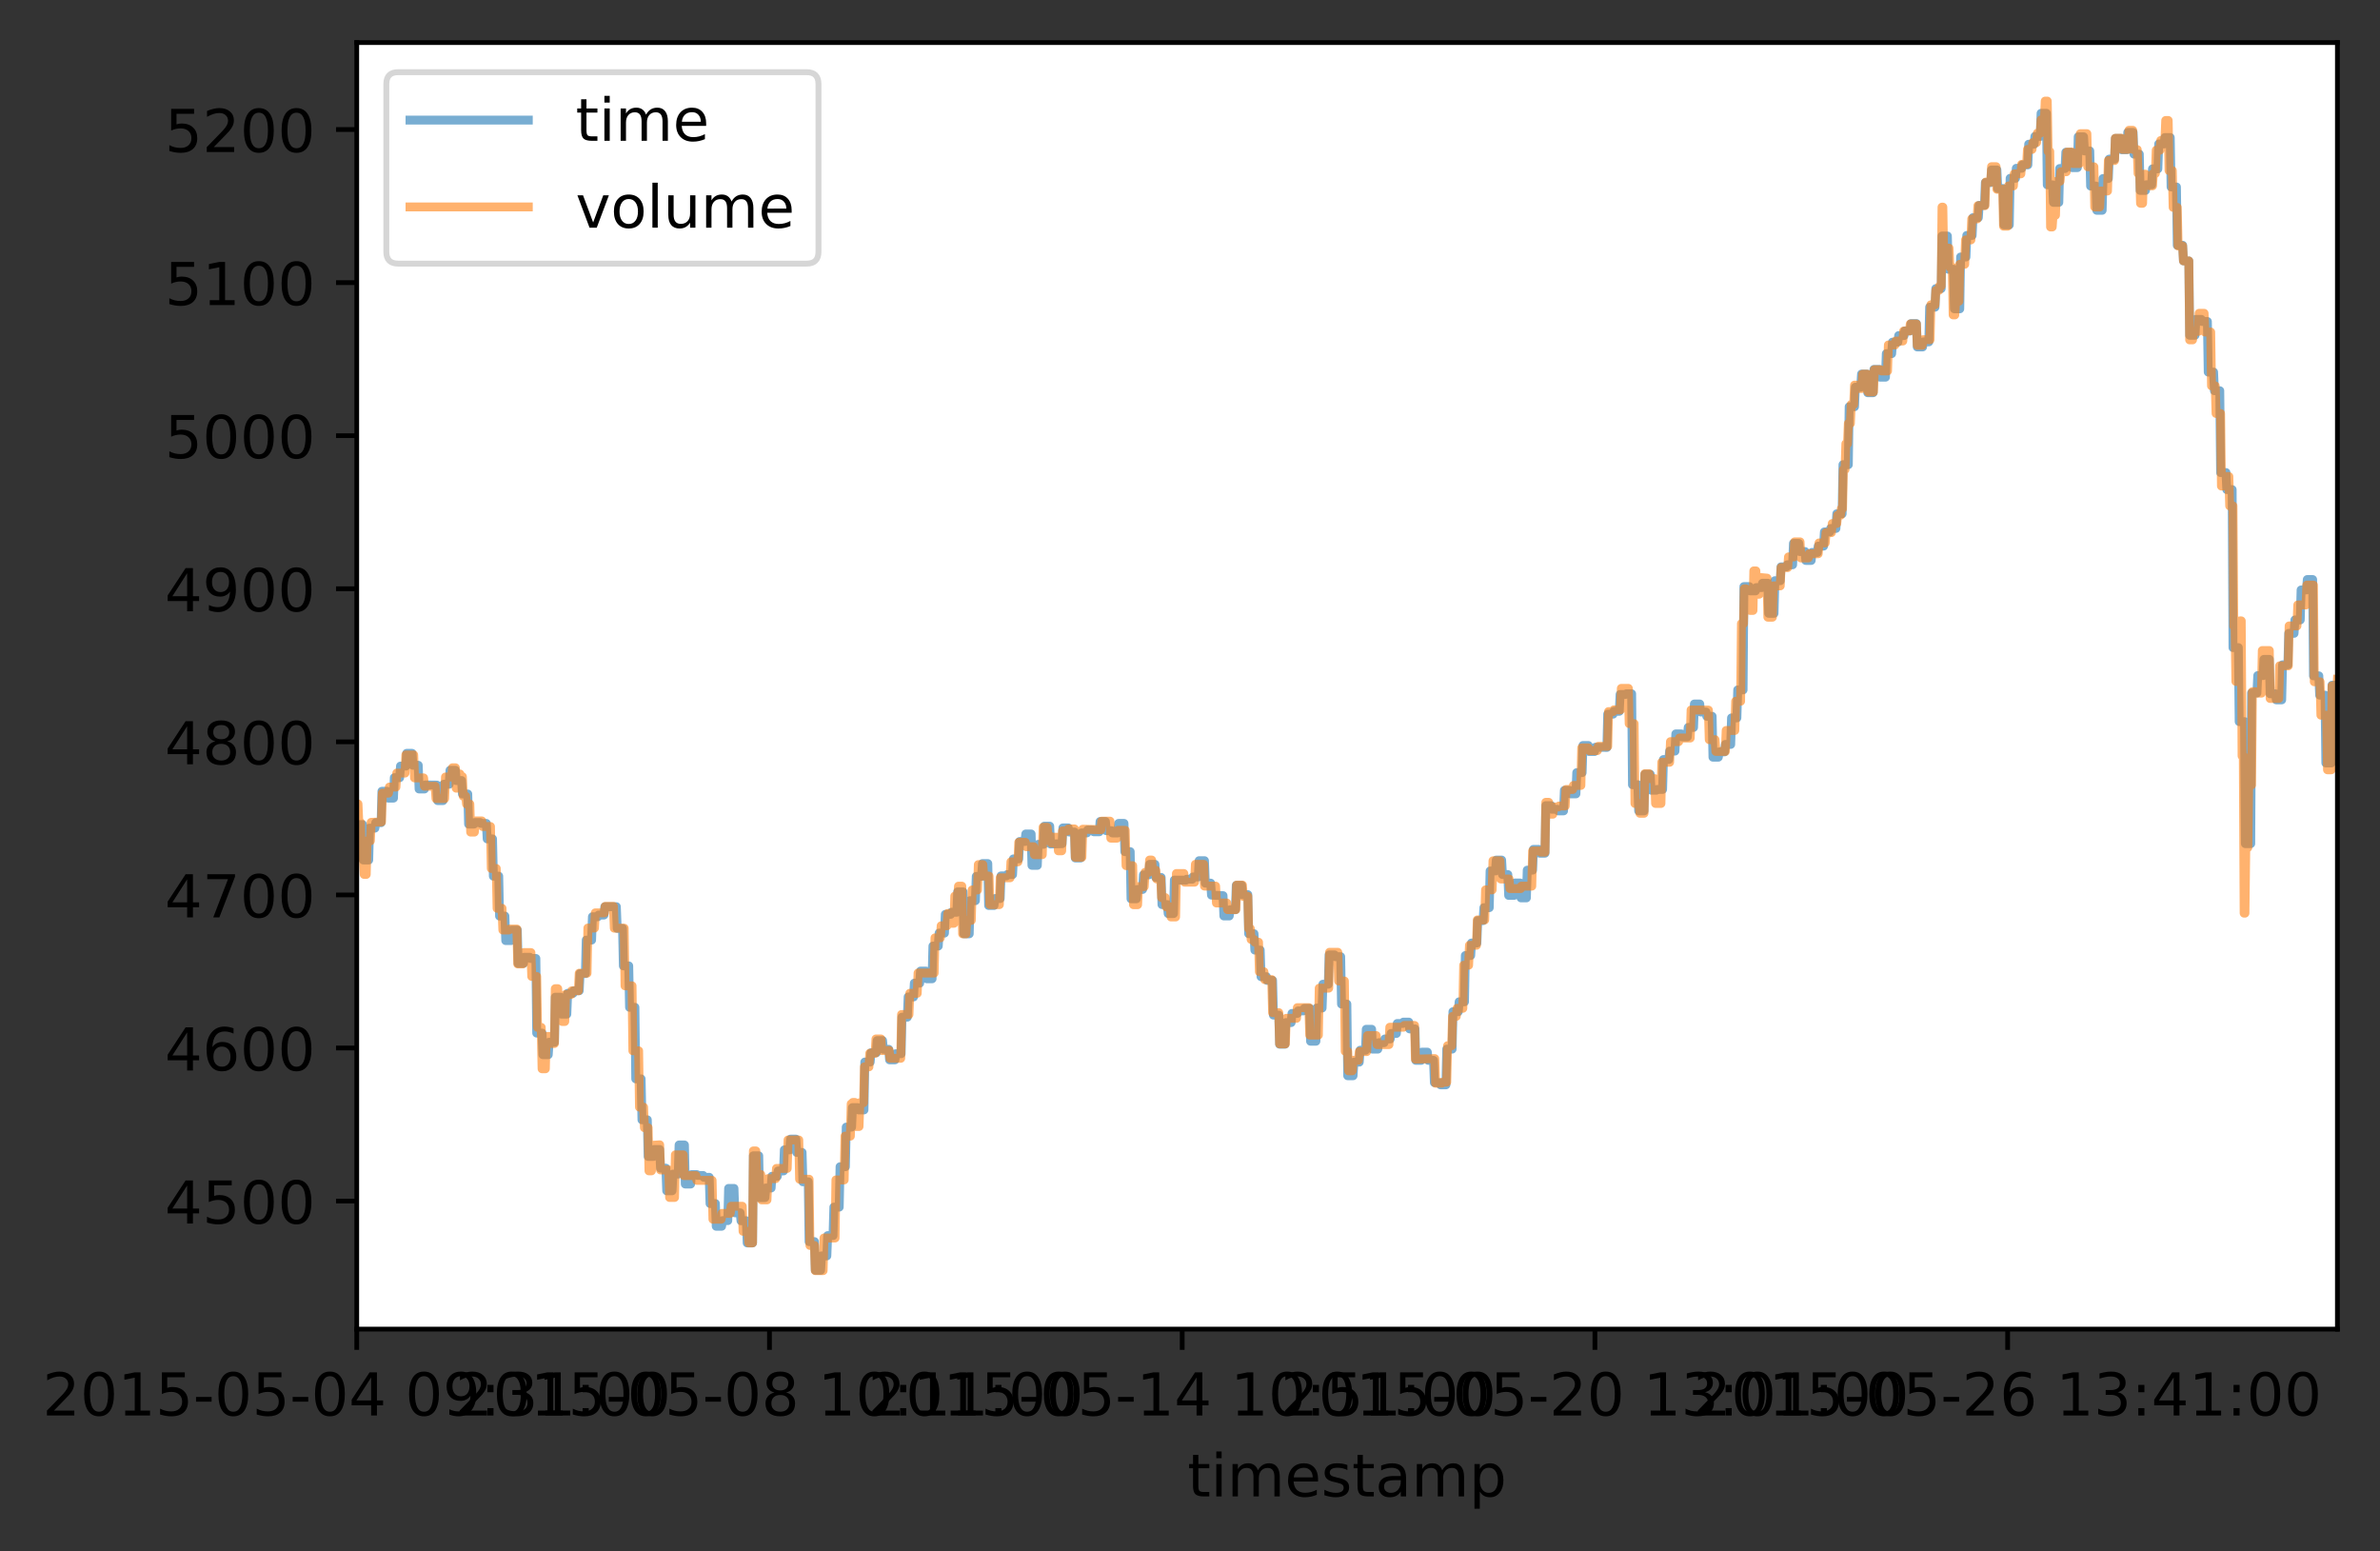 <?xml version="1.0" encoding="utf-8" standalone="no"?>
<!DOCTYPE svg PUBLIC "-//W3C//DTD SVG 1.1//EN"
  "http://www.w3.org/Graphics/SVG/1.1/DTD/svg11.dtd">
<!-- Created with matplotlib (https://matplotlib.org/) -->
<svg height="262.196pt" version="1.1" viewBox="0 0 402.303 262.196" width="402.303pt" xmlns="http://www.w3.org/2000/svg" xmlns:xlink="http://www.w3.org/1999/xlink">
 <rect x="0" y="0" width="402.303" height="262.196" fill="#333333" stroke="none"/>
 <defs>
  <style type="text/css">
*{stroke-linecap:butt;stroke-linejoin:round;}
  </style>
 </defs>
 <g id="figure_1">
  <g id="patch_1">
   <path d="M 0 262.196 
L 402.303 262.196 
L 402.303 0 
L 0 0 
z
" style="fill:none;"/>
  </g>
  <g id="axes_1">
   <g id="patch_2">
    <path d="M 60.303 224.64 
L 395.103 224.64 
L 395.103 7.2 
L 60.303 7.2 
z
" style="fill:#ffffff;"/>
   </g>
   <g id="matplotlib.axis_1">
    <g id="xtick_1">
     <g id="line2d_1">
      <defs>
       <path d="M 0 0 
L 0 3.5 
" id="m24669462ee" style="stroke:#000000;stroke-width:0.8;"/>
      </defs>
      <g>
       <use style="stroke:#000000;stroke-width:0.8;" x="60.303" xlink:href="#m24669462ee" y="224.64"/>
      </g>
     </g>
     <g id="text_1">
      <!-- 2015-05-04 09:31:00 -->
      <defs>
       <path d="M 19.188 8.297 
L 53.609 8.297 
L 53.609 0 
L 7.328 0 
L 7.328 8.297 
Q 12.938 14.109 22.625 23.891 
Q 32.328 33.688 34.812 36.531 
Q 39.547 41.844 41.422 45.531 
Q 43.312 49.219 43.312 52.781 
Q 43.312 58.594 39.234 62.25 
Q 35.156 65.922 28.609 65.922 
Q 23.969 65.922 18.812 64.312 
Q 13.672 62.703 7.812 59.422 
L 7.812 69.391 
Q 13.766 71.781 18.938 73 
Q 24.125 74.219 28.422 74.219 
Q 39.75 74.219 46.484 68.547 
Q 53.219 62.891 53.219 53.422 
Q 53.219 48.922 51.531 44.891 
Q 49.859 40.875 45.406 35.406 
Q 44.188 33.984 37.641 27.219 
Q 31.109 20.453 19.188 8.297 
z
" id="DejaVuSans-50"/>
       <path d="M 31.781 66.406 
Q 24.172 66.406 20.328 58.906 
Q 16.5 51.422 16.5 36.375 
Q 16.5 21.391 20.328 13.891 
Q 24.172 6.391 31.781 6.391 
Q 39.453 6.391 43.281 13.891 
Q 47.125 21.391 47.125 36.375 
Q 47.125 51.422 43.281 58.906 
Q 39.453 66.406 31.781 66.406 
z
M 31.781 74.219 
Q 44.047 74.219 50.516 64.516 
Q 56.984 54.828 56.984 36.375 
Q 56.984 17.969 50.516 8.266 
Q 44.047 -1.422 31.781 -1.422 
Q 19.531 -1.422 13.062 8.266 
Q 6.594 17.969 6.594 36.375 
Q 6.594 54.828 13.062 64.516 
Q 19.531 74.219 31.781 74.219 
z
" id="DejaVuSans-48"/>
       <path d="M 12.406 8.297 
L 28.516 8.297 
L 28.516 63.922 
L 10.984 60.406 
L 10.984 69.391 
L 28.422 72.906 
L 38.281 72.906 
L 38.281 8.297 
L 54.391 8.297 
L 54.391 0 
L 12.406 0 
z
" id="DejaVuSans-49"/>
       <path d="M 10.797 72.906 
L 49.516 72.906 
L 49.516 64.594 
L 19.828 64.594 
L 19.828 46.734 
Q 21.969 47.469 24.109 47.828 
Q 26.266 48.188 28.422 48.188 
Q 40.625 48.188 47.75 41.5 
Q 54.891 34.812 54.891 23.391 
Q 54.891 11.625 47.562 5.094 
Q 40.234 -1.422 26.906 -1.422 
Q 22.312 -1.422 17.547 -0.641 
Q 12.797 0.141 7.719 1.703 
L 7.719 11.625 
Q 12.109 9.234 16.797 8.062 
Q 21.484 6.891 26.703 6.891 
Q 35.156 6.891 40.078 11.328 
Q 45.016 15.766 45.016 23.391 
Q 45.016 31 40.078 35.438 
Q 35.156 39.891 26.703 39.891 
Q 22.75 39.891 18.812 39.016 
Q 14.891 38.141 10.797 36.281 
z
" id="DejaVuSans-53"/>
       <path d="M 4.891 31.391 
L 31.203 31.391 
L 31.203 23.391 
L 4.891 23.391 
z
" id="DejaVuSans-45"/>
       <path d="M 37.797 64.312 
L 12.891 25.391 
L 37.797 25.391 
z
M 35.203 72.906 
L 47.609 72.906 
L 47.609 25.391 
L 58.016 25.391 
L 58.016 17.188 
L 47.609 17.188 
L 47.609 0 
L 37.797 0 
L 37.797 17.188 
L 4.891 17.188 
L 4.891 26.703 
z
" id="DejaVuSans-52"/>
       <path id="DejaVuSans-32"/>
       <path d="M 10.984 1.516 
L 10.984 10.5 
Q 14.703 8.734 18.5 7.812 
Q 22.312 6.891 25.984 6.891 
Q 35.75 6.891 40.891 13.453 
Q 46.047 20.016 46.781 33.406 
Q 43.953 29.203 39.594 26.953 
Q 35.25 24.703 29.984 24.703 
Q 19.047 24.703 12.672 31.312 
Q 6.297 37.938 6.297 49.422 
Q 6.297 60.641 12.938 67.422 
Q 19.578 74.219 30.609 74.219 
Q 43.266 74.219 49.922 64.516 
Q 56.594 54.828 56.594 36.375 
Q 56.594 19.141 48.406 8.859 
Q 40.234 -1.422 26.422 -1.422 
Q 22.703 -1.422 18.891 -0.688 
Q 15.094 0.047 10.984 1.516 
z
M 30.609 32.422 
Q 37.25 32.422 41.125 36.953 
Q 45.016 41.5 45.016 49.422 
Q 45.016 57.281 41.125 61.844 
Q 37.25 66.406 30.609 66.406 
Q 23.969 66.406 20.094 61.844 
Q 16.219 57.281 16.219 49.422 
Q 16.219 41.5 20.094 36.953 
Q 23.969 32.422 30.609 32.422 
z
" id="DejaVuSans-57"/>
       <path d="M 11.719 12.406 
L 22.016 12.406 
L 22.016 0 
L 11.719 0 
z
M 11.719 51.703 
L 22.016 51.703 
L 22.016 39.312 
L 11.719 39.312 
z
" id="DejaVuSans-58"/>
       <path d="M 40.578 39.312 
Q 47.656 37.797 51.625 33 
Q 55.609 28.219 55.609 21.188 
Q 55.609 10.406 48.188 4.484 
Q 40.766 -1.422 27.094 -1.422 
Q 22.516 -1.422 17.656 -0.516 
Q 12.797 0.391 7.625 2.203 
L 7.625 11.719 
Q 11.719 9.328 16.594 8.109 
Q 21.484 6.891 26.812 6.891 
Q 36.078 6.891 40.938 10.547 
Q 45.797 14.203 45.797 21.188 
Q 45.797 27.641 41.281 31.266 
Q 36.766 34.906 28.719 34.906 
L 20.219 34.906 
L 20.219 43.016 
L 29.109 43.016 
Q 36.375 43.016 40.234 45.922 
Q 44.094 48.828 44.094 54.297 
Q 44.094 59.906 40.109 62.906 
Q 36.141 65.922 28.719 65.922 
Q 24.656 65.922 20.016 65.031 
Q 15.375 64.156 9.812 62.312 
L 9.812 71.094 
Q 15.438 72.656 20.344 73.438 
Q 25.25 74.219 29.594 74.219 
Q 40.828 74.219 47.359 69.109 
Q 53.906 64.016 53.906 55.328 
Q 53.906 49.266 50.438 45.094 
Q 46.969 40.922 40.578 39.312 
z
" id="DejaVuSans-51"/>
      </defs>
      <g transform="translate(7.2 239.238)scale(0.1 -0.1)">
       <use xlink:href="#DejaVuSans-50"/>
       <use x="63.623" xlink:href="#DejaVuSans-48"/>
       <use x="127.246" xlink:href="#DejaVuSans-49"/>
       <use x="190.869" xlink:href="#DejaVuSans-53"/>
       <use x="254.492" xlink:href="#DejaVuSans-45"/>
       <use x="290.576" xlink:href="#DejaVuSans-48"/>
       <use x="354.199" xlink:href="#DejaVuSans-53"/>
       <use x="417.822" xlink:href="#DejaVuSans-45"/>
       <use x="453.906" xlink:href="#DejaVuSans-48"/>
       <use x="517.529" xlink:href="#DejaVuSans-52"/>
       <use x="581.152" xlink:href="#DejaVuSans-32"/>
       <use x="612.939" xlink:href="#DejaVuSans-48"/>
       <use x="676.562" xlink:href="#DejaVuSans-57"/>
       <use x="740.186" xlink:href="#DejaVuSans-58"/>
       <use x="773.877" xlink:href="#DejaVuSans-51"/>
       <use x="837.5" xlink:href="#DejaVuSans-49"/>
       <use x="901.123" xlink:href="#DejaVuSans-58"/>
       <use x="934.814" xlink:href="#DejaVuSans-48"/>
       <use x="998.438" xlink:href="#DejaVuSans-48"/>
      </g>
     </g>
    </g>
    <g id="xtick_2">
     <g id="line2d_2">
      <g>
       <use style="stroke:#000000;stroke-width:0.8;" x="130.068" xlink:href="#m24669462ee" y="224.64"/>
      </g>
     </g>
     <g id="text_2">
      <!-- 2015-05-08 10:11:00 -->
      <defs>
       <path d="M 31.781 34.625 
Q 24.75 34.625 20.719 30.859 
Q 16.703 27.094 16.703 20.516 
Q 16.703 13.922 20.719 10.156 
Q 24.75 6.391 31.781 6.391 
Q 38.812 6.391 42.859 10.172 
Q 46.922 13.969 46.922 20.516 
Q 46.922 27.094 42.891 30.859 
Q 38.875 34.625 31.781 34.625 
z
M 21.922 38.812 
Q 15.578 40.375 12.031 44.719 
Q 8.5 49.078 8.5 55.328 
Q 8.5 64.062 14.719 69.141 
Q 20.953 74.219 31.781 74.219 
Q 42.672 74.219 48.875 69.141 
Q 55.078 64.062 55.078 55.328 
Q 55.078 49.078 51.531 44.719 
Q 48 40.375 41.703 38.812 
Q 48.828 37.156 52.797 32.312 
Q 56.781 27.484 56.781 20.516 
Q 56.781 9.906 50.312 4.234 
Q 43.844 -1.422 31.781 -1.422 
Q 19.734 -1.422 13.25 4.234 
Q 6.781 9.906 6.781 20.516 
Q 6.781 27.484 10.781 32.312 
Q 14.797 37.156 21.922 38.812 
z
M 18.312 54.391 
Q 18.312 48.734 21.844 45.562 
Q 25.391 42.391 31.781 42.391 
Q 38.141 42.391 41.719 45.562 
Q 45.312 48.734 45.312 54.391 
Q 45.312 60.062 41.719 63.234 
Q 38.141 66.406 31.781 66.406 
Q 25.391 66.406 21.844 63.234 
Q 18.312 60.062 18.312 54.391 
z
" id="DejaVuSans-56"/>
      </defs>
      <g transform="translate(76.965 239.238)scale(0.1 -0.1)">
       <use xlink:href="#DejaVuSans-50"/>
       <use x="63.623" xlink:href="#DejaVuSans-48"/>
       <use x="127.246" xlink:href="#DejaVuSans-49"/>
       <use x="190.869" xlink:href="#DejaVuSans-53"/>
       <use x="254.492" xlink:href="#DejaVuSans-45"/>
       <use x="290.576" xlink:href="#DejaVuSans-48"/>
       <use x="354.199" xlink:href="#DejaVuSans-53"/>
       <use x="417.822" xlink:href="#DejaVuSans-45"/>
       <use x="453.906" xlink:href="#DejaVuSans-48"/>
       <use x="517.529" xlink:href="#DejaVuSans-56"/>
       <use x="581.152" xlink:href="#DejaVuSans-32"/>
       <use x="612.939" xlink:href="#DejaVuSans-49"/>
       <use x="676.562" xlink:href="#DejaVuSans-48"/>
       <use x="740.186" xlink:href="#DejaVuSans-58"/>
       <use x="773.877" xlink:href="#DejaVuSans-49"/>
       <use x="837.5" xlink:href="#DejaVuSans-49"/>
       <use x="901.123" xlink:href="#DejaVuSans-58"/>
       <use x="934.814" xlink:href="#DejaVuSans-48"/>
       <use x="998.438" xlink:href="#DejaVuSans-48"/>
      </g>
     </g>
    </g>
    <g id="xtick_3">
     <g id="line2d_3">
      <g>
       <use style="stroke:#000000;stroke-width:0.8;" x="199.832" xlink:href="#m24669462ee" y="224.64"/>
      </g>
     </g>
     <g id="text_3">
      <!-- 2015-05-14 10:51:00 -->
      <g transform="translate(146.729 239.238)scale(0.1 -0.1)">
       <use xlink:href="#DejaVuSans-50"/>
       <use x="63.623" xlink:href="#DejaVuSans-48"/>
       <use x="127.246" xlink:href="#DejaVuSans-49"/>
       <use x="190.869" xlink:href="#DejaVuSans-53"/>
       <use x="254.492" xlink:href="#DejaVuSans-45"/>
       <use x="290.576" xlink:href="#DejaVuSans-48"/>
       <use x="354.199" xlink:href="#DejaVuSans-53"/>
       <use x="417.822" xlink:href="#DejaVuSans-45"/>
       <use x="453.906" xlink:href="#DejaVuSans-49"/>
       <use x="517.529" xlink:href="#DejaVuSans-52"/>
       <use x="581.152" xlink:href="#DejaVuSans-32"/>
       <use x="612.939" xlink:href="#DejaVuSans-49"/>
       <use x="676.562" xlink:href="#DejaVuSans-48"/>
       <use x="740.186" xlink:href="#DejaVuSans-58"/>
       <use x="773.877" xlink:href="#DejaVuSans-53"/>
       <use x="837.5" xlink:href="#DejaVuSans-49"/>
       <use x="901.123" xlink:href="#DejaVuSans-58"/>
       <use x="934.814" xlink:href="#DejaVuSans-48"/>
       <use x="998.438" xlink:href="#DejaVuSans-48"/>
      </g>
     </g>
    </g>
    <g id="xtick_4">
     <g id="line2d_4">
      <g>
       <use style="stroke:#000000;stroke-width:0.8;" x="269.597" xlink:href="#m24669462ee" y="224.64"/>
      </g>
     </g>
     <g id="text_4">
      <!-- 2015-05-20 13:01:00 -->
      <g transform="translate(216.494 239.238)scale(0.1 -0.1)">
       <use xlink:href="#DejaVuSans-50"/>
       <use x="63.623" xlink:href="#DejaVuSans-48"/>
       <use x="127.246" xlink:href="#DejaVuSans-49"/>
       <use x="190.869" xlink:href="#DejaVuSans-53"/>
       <use x="254.492" xlink:href="#DejaVuSans-45"/>
       <use x="290.576" xlink:href="#DejaVuSans-48"/>
       <use x="354.199" xlink:href="#DejaVuSans-53"/>
       <use x="417.822" xlink:href="#DejaVuSans-45"/>
       <use x="453.906" xlink:href="#DejaVuSans-50"/>
       <use x="517.529" xlink:href="#DejaVuSans-48"/>
       <use x="581.152" xlink:href="#DejaVuSans-32"/>
       <use x="612.939" xlink:href="#DejaVuSans-49"/>
       <use x="676.562" xlink:href="#DejaVuSans-51"/>
       <use x="740.186" xlink:href="#DejaVuSans-58"/>
       <use x="773.877" xlink:href="#DejaVuSans-48"/>
       <use x="837.5" xlink:href="#DejaVuSans-49"/>
       <use x="901.123" xlink:href="#DejaVuSans-58"/>
       <use x="934.814" xlink:href="#DejaVuSans-48"/>
       <use x="998.438" xlink:href="#DejaVuSans-48"/>
      </g>
     </g>
    </g>
    <g id="xtick_5">
     <g id="line2d_5">
      <g>
       <use style="stroke:#000000;stroke-width:0.8;" x="339.361" xlink:href="#m24669462ee" y="224.64"/>
      </g>
     </g>
     <g id="text_5">
      <!-- 2015-05-26 13:41:00 -->
      <defs>
       <path d="M 33.016 40.375 
Q 26.375 40.375 22.484 35.828 
Q 18.609 31.297 18.609 23.391 
Q 18.609 15.531 22.484 10.953 
Q 26.375 6.391 33.016 6.391 
Q 39.656 6.391 43.531 10.953 
Q 47.406 15.531 47.406 23.391 
Q 47.406 31.297 43.531 35.828 
Q 39.656 40.375 33.016 40.375 
z
M 52.594 71.297 
L 52.594 62.312 
Q 48.875 64.062 45.094 64.984 
Q 41.312 65.922 37.594 65.922 
Q 27.828 65.922 22.672 59.328 
Q 17.531 52.734 16.797 39.406 
Q 19.672 43.656 24.016 45.922 
Q 28.375 48.188 33.594 48.188 
Q 44.578 48.188 50.953 41.516 
Q 57.328 34.859 57.328 23.391 
Q 57.328 12.156 50.688 5.359 
Q 44.047 -1.422 33.016 -1.422 
Q 20.359 -1.422 13.672 8.266 
Q 6.984 17.969 6.984 36.375 
Q 6.984 53.656 15.188 63.938 
Q 23.391 74.219 37.203 74.219 
Q 40.922 74.219 44.703 73.484 
Q 48.484 72.75 52.594 71.297 
z
" id="DejaVuSans-54"/>
      </defs>
      <g transform="translate(286.258 239.238)scale(0.1 -0.1)">
       <use xlink:href="#DejaVuSans-50"/>
       <use x="63.623" xlink:href="#DejaVuSans-48"/>
       <use x="127.246" xlink:href="#DejaVuSans-49"/>
       <use x="190.869" xlink:href="#DejaVuSans-53"/>
       <use x="254.492" xlink:href="#DejaVuSans-45"/>
       <use x="290.576" xlink:href="#DejaVuSans-48"/>
       <use x="354.199" xlink:href="#DejaVuSans-53"/>
       <use x="417.822" xlink:href="#DejaVuSans-45"/>
       <use x="453.906" xlink:href="#DejaVuSans-50"/>
       <use x="517.529" xlink:href="#DejaVuSans-54"/>
       <use x="581.152" xlink:href="#DejaVuSans-32"/>
       <use x="612.939" xlink:href="#DejaVuSans-49"/>
       <use x="676.562" xlink:href="#DejaVuSans-51"/>
       <use x="740.186" xlink:href="#DejaVuSans-58"/>
       <use x="773.877" xlink:href="#DejaVuSans-52"/>
       <use x="837.5" xlink:href="#DejaVuSans-49"/>
       <use x="901.123" xlink:href="#DejaVuSans-58"/>
       <use x="934.814" xlink:href="#DejaVuSans-48"/>
       <use x="998.438" xlink:href="#DejaVuSans-48"/>
      </g>
     </g>
    </g>
    <g id="text_6">
     <!-- timestamp -->
     <defs>
      <path d="M 18.312 70.219 
L 18.312 54.688 
L 36.812 54.688 
L 36.812 47.703 
L 18.312 47.703 
L 18.312 18.016 
Q 18.312 11.328 20.141 9.422 
Q 21.969 7.516 27.594 7.516 
L 36.812 7.516 
L 36.812 0 
L 27.594 0 
Q 17.188 0 13.234 3.875 
Q 9.281 7.766 9.281 18.016 
L 9.281 47.703 
L 2.688 47.703 
L 2.688 54.688 
L 9.281 54.688 
L 9.281 70.219 
z
" id="DejaVuSans-116"/>
      <path d="M 9.422 54.688 
L 18.406 54.688 
L 18.406 0 
L 9.422 0 
z
M 9.422 75.984 
L 18.406 75.984 
L 18.406 64.594 
L 9.422 64.594 
z
" id="DejaVuSans-105"/>
      <path d="M 52 44.188 
Q 55.375 50.25 60.062 53.125 
Q 64.75 56 71.094 56 
Q 79.641 56 84.281 50.016 
Q 88.922 44.047 88.922 33.016 
L 88.922 0 
L 79.891 0 
L 79.891 32.719 
Q 79.891 40.578 77.094 44.375 
Q 74.312 48.188 68.609 48.188 
Q 61.625 48.188 57.562 43.547 
Q 53.516 38.922 53.516 30.906 
L 53.516 0 
L 44.484 0 
L 44.484 32.719 
Q 44.484 40.625 41.703 44.406 
Q 38.922 48.188 33.109 48.188 
Q 26.219 48.188 22.156 43.531 
Q 18.109 38.875 18.109 30.906 
L 18.109 0 
L 9.078 0 
L 9.078 54.688 
L 18.109 54.688 
L 18.109 46.188 
Q 21.188 51.219 25.484 53.609 
Q 29.781 56 35.688 56 
Q 41.656 56 45.828 52.969 
Q 50 49.953 52 44.188 
z
" id="DejaVuSans-109"/>
      <path d="M 56.203 29.594 
L 56.203 25.203 
L 14.891 25.203 
Q 15.484 15.922 20.484 11.062 
Q 25.484 6.203 34.422 6.203 
Q 39.594 6.203 44.453 7.469 
Q 49.312 8.734 54.109 11.281 
L 54.109 2.781 
Q 49.266 0.734 44.188 -0.344 
Q 39.109 -1.422 33.891 -1.422 
Q 20.797 -1.422 13.156 6.188 
Q 5.516 13.812 5.516 26.812 
Q 5.516 40.234 12.766 48.109 
Q 20.016 56 32.328 56 
Q 43.359 56 49.781 48.891 
Q 56.203 41.797 56.203 29.594 
z
M 47.219 32.234 
Q 47.125 39.594 43.094 43.984 
Q 39.062 48.391 32.422 48.391 
Q 24.906 48.391 20.391 44.141 
Q 15.875 39.891 15.188 32.172 
z
" id="DejaVuSans-101"/>
      <path d="M 44.281 53.078 
L 44.281 44.578 
Q 40.484 46.531 36.375 47.5 
Q 32.281 48.484 27.875 48.484 
Q 21.188 48.484 17.844 46.438 
Q 14.5 44.391 14.5 40.281 
Q 14.5 37.156 16.891 35.375 
Q 19.281 33.594 26.516 31.984 
L 29.594 31.297 
Q 39.156 29.25 43.188 25.516 
Q 47.219 21.781 47.219 15.094 
Q 47.219 7.469 41.188 3.016 
Q 35.156 -1.422 24.609 -1.422 
Q 20.219 -1.422 15.453 -0.562 
Q 10.688 0.297 5.422 2 
L 5.422 11.281 
Q 10.406 8.688 15.234 7.391 
Q 20.062 6.109 24.812 6.109 
Q 31.156 6.109 34.562 8.281 
Q 37.984 10.453 37.984 14.406 
Q 37.984 18.062 35.516 20.016 
Q 33.062 21.969 24.703 23.781 
L 21.578 24.516 
Q 13.234 26.266 9.516 29.906 
Q 5.812 33.547 5.812 39.891 
Q 5.812 47.609 11.281 51.797 
Q 16.75 56 26.812 56 
Q 31.781 56 36.172 55.266 
Q 40.578 54.547 44.281 53.078 
z
" id="DejaVuSans-115"/>
      <path d="M 34.281 27.484 
Q 23.391 27.484 19.188 25 
Q 14.984 22.516 14.984 16.5 
Q 14.984 11.719 18.141 8.906 
Q 21.297 6.109 26.703 6.109 
Q 34.188 6.109 38.703 11.406 
Q 43.219 16.703 43.219 25.484 
L 43.219 27.484 
z
M 52.203 31.203 
L 52.203 0 
L 43.219 0 
L 43.219 8.297 
Q 40.141 3.328 35.547 0.953 
Q 30.953 -1.422 24.312 -1.422 
Q 15.922 -1.422 10.953 3.297 
Q 6 8.016 6 15.922 
Q 6 25.141 12.172 29.828 
Q 18.359 34.516 30.609 34.516 
L 43.219 34.516 
L 43.219 35.406 
Q 43.219 41.609 39.141 45 
Q 35.062 48.391 27.688 48.391 
Q 23 48.391 18.547 47.266 
Q 14.109 46.141 10.016 43.891 
L 10.016 52.203 
Q 14.938 54.109 19.578 55.047 
Q 24.219 56 28.609 56 
Q 40.484 56 46.344 49.844 
Q 52.203 43.703 52.203 31.203 
z
" id="DejaVuSans-97"/>
      <path d="M 18.109 8.203 
L 18.109 -20.797 
L 9.078 -20.797 
L 9.078 54.688 
L 18.109 54.688 
L 18.109 46.391 
Q 20.953 51.266 25.266 53.625 
Q 29.594 56 35.594 56 
Q 45.562 56 51.781 48.094 
Q 58.016 40.188 58.016 27.297 
Q 58.016 14.406 51.781 6.484 
Q 45.562 -1.422 35.594 -1.422 
Q 29.594 -1.422 25.266 0.953 
Q 20.953 3.328 18.109 8.203 
z
M 48.688 27.297 
Q 48.688 37.203 44.609 42.844 
Q 40.531 48.484 33.406 48.484 
Q 26.266 48.484 22.188 42.844 
Q 18.109 37.203 18.109 27.297 
Q 18.109 17.391 22.188 11.75 
Q 26.266 6.109 33.406 6.109 
Q 40.531 6.109 44.609 11.75 
Q 48.688 17.391 48.688 27.297 
z
" id="DejaVuSans-112"/>
     </defs>
     <g transform="translate(200.734 252.917)scale(0.1 -0.1)">
      <use xlink:href="#DejaVuSans-116"/>
      <use x="39.209" xlink:href="#DejaVuSans-105"/>
      <use x="66.992" xlink:href="#DejaVuSans-109"/>
      <use x="164.404" xlink:href="#DejaVuSans-101"/>
      <use x="225.928" xlink:href="#DejaVuSans-115"/>
      <use x="278.027" xlink:href="#DejaVuSans-116"/>
      <use x="317.236" xlink:href="#DejaVuSans-97"/>
      <use x="378.516" xlink:href="#DejaVuSans-109"/>
      <use x="475.928" xlink:href="#DejaVuSans-112"/>
     </g>
    </g>
   </g>
   <g id="matplotlib.axis_2">
    <g id="ytick_1">
     <g id="line2d_6">
      <defs>
       <path d="M 0 0 
L -3.5 0 
" id="m3a05046837" style="stroke:#000000;stroke-width:0.8;"/>
      </defs>
      <g>
       <use style="stroke:#000000;stroke-width:0.8;" x="60.303" xlink:href="#m3a05046837" y="202.998"/>
      </g>
     </g>
     <g id="text_7">
      <!-- 4500 -->
      <g transform="translate(27.853 206.798)scale(0.1 -0.1)">
       <use xlink:href="#DejaVuSans-52"/>
       <use x="63.623" xlink:href="#DejaVuSans-53"/>
       <use x="127.246" xlink:href="#DejaVuSans-48"/>
       <use x="190.869" xlink:href="#DejaVuSans-48"/>
      </g>
     </g>
    </g>
    <g id="ytick_2">
     <g id="line2d_7">
      <g>
       <use style="stroke:#000000;stroke-width:0.8;" x="60.303" xlink:href="#m3a05046837" y="177.126"/>
      </g>
     </g>
     <g id="text_8">
      <!-- 4600 -->
      <g transform="translate(27.853 180.925)scale(0.1 -0.1)">
       <use xlink:href="#DejaVuSans-52"/>
       <use x="63.623" xlink:href="#DejaVuSans-54"/>
       <use x="127.246" xlink:href="#DejaVuSans-48"/>
       <use x="190.869" xlink:href="#DejaVuSans-48"/>
      </g>
     </g>
    </g>
    <g id="ytick_3">
     <g id="line2d_8">
      <g>
       <use style="stroke:#000000;stroke-width:0.8;" x="60.303" xlink:href="#m3a05046837" y="151.253"/>
      </g>
     </g>
     <g id="text_9">
      <!-- 4700 -->
      <defs>
       <path d="M 8.203 72.906 
L 55.078 72.906 
L 55.078 68.703 
L 28.609 0 
L 18.312 0 
L 43.219 64.594 
L 8.203 64.594 
z
" id="DejaVuSans-55"/>
      </defs>
      <g transform="translate(27.853 155.053)scale(0.1 -0.1)">
       <use xlink:href="#DejaVuSans-52"/>
       <use x="63.623" xlink:href="#DejaVuSans-55"/>
       <use x="127.246" xlink:href="#DejaVuSans-48"/>
       <use x="190.869" xlink:href="#DejaVuSans-48"/>
      </g>
     </g>
    </g>
    <g id="ytick_4">
     <g id="line2d_9">
      <g>
       <use style="stroke:#000000;stroke-width:0.8;" x="60.303" xlink:href="#m3a05046837" y="125.381"/>
      </g>
     </g>
     <g id="text_10">
      <!-- 4800 -->
      <g transform="translate(27.853 129.18)scale(0.1 -0.1)">
       <use xlink:href="#DejaVuSans-52"/>
       <use x="63.623" xlink:href="#DejaVuSans-56"/>
       <use x="127.246" xlink:href="#DejaVuSans-48"/>
       <use x="190.869" xlink:href="#DejaVuSans-48"/>
      </g>
     </g>
    </g>
    <g id="ytick_5">
     <g id="line2d_10">
      <g>
       <use style="stroke:#000000;stroke-width:0.8;" x="60.303" xlink:href="#m3a05046837" y="99.509"/>
      </g>
     </g>
     <g id="text_11">
      <!-- 4900 -->
      <g transform="translate(27.853 103.308)scale(0.1 -0.1)">
       <use xlink:href="#DejaVuSans-52"/>
       <use x="63.623" xlink:href="#DejaVuSans-57"/>
       <use x="127.246" xlink:href="#DejaVuSans-48"/>
       <use x="190.869" xlink:href="#DejaVuSans-48"/>
      </g>
     </g>
    </g>
    <g id="ytick_6">
     <g id="line2d_11">
      <g>
       <use style="stroke:#000000;stroke-width:0.8;" x="60.303" xlink:href="#m3a05046837" y="73.636"/>
      </g>
     </g>
     <g id="text_12">
      <!-- 5000 -->
      <g transform="translate(27.853 77.435)scale(0.1 -0.1)">
       <use xlink:href="#DejaVuSans-53"/>
       <use x="63.623" xlink:href="#DejaVuSans-48"/>
       <use x="127.246" xlink:href="#DejaVuSans-48"/>
       <use x="190.869" xlink:href="#DejaVuSans-48"/>
      </g>
     </g>
    </g>
    <g id="ytick_7">
     <g id="line2d_12">
      <g>
       <use style="stroke:#000000;stroke-width:0.8;" x="60.303" xlink:href="#m3a05046837" y="47.764"/>
      </g>
     </g>
     <g id="text_13">
      <!-- 5100 -->
      <g transform="translate(27.853 51.563)scale(0.1 -0.1)">
       <use xlink:href="#DejaVuSans-53"/>
       <use x="63.623" xlink:href="#DejaVuSans-49"/>
       <use x="127.246" xlink:href="#DejaVuSans-48"/>
       <use x="190.869" xlink:href="#DejaVuSans-48"/>
      </g>
     </g>
    </g>
    <g id="ytick_8">
     <g id="line2d_13">
      <g>
       <use style="stroke:#000000;stroke-width:0.8;" x="60.303" xlink:href="#m3a05046837" y="21.891"/>
      </g>
     </g>
     <g id="text_14">
      <!-- 5200 -->
      <g transform="translate(27.853 25.69)scale(0.1 -0.1)">
       <use xlink:href="#DejaVuSans-53"/>
       <use x="63.623" xlink:href="#DejaVuSans-50"/>
       <use x="127.246" xlink:href="#DejaVuSans-48"/>
       <use x="190.869" xlink:href="#DejaVuSans-48"/>
      </g>
     </g>
    </g>
   </g>
   <g id="line2d_14">
    <path clip-path="url(#pcf91d5dce8)" d="M 60.303 139.364 
L 61.28 139.364 
L 61.419 145.358 
L 62.326 145.358 
L 62.466 139.966 
L 63.373 139.966 
L 63.512 139.042 
L 64.419 139.042 
L 64.559 133.738 
L 65.466 133.738 
L 65.605 134.892 
L 66.512 134.892 
L 66.652 131.441 
L 67.559 131.441 
L 67.698 129.479 
L 68.605 129.479 
L 68.745 127.325 
L 69.652 127.325 
L 69.791 129.341 
L 70.698 129.341 
L 70.838 133.35 
L 71.745 133.35 
L 71.884 132.667 
L 73.837 132.692 
L 73.977 135.313 
L 74.884 135.313 
L 75.023 132.544 
L 75.93 132.544 
L 76.07 130.186 
L 76.977 130.186 
L 77.116 131.922 
L 78.023 131.922 
L 78.163 134.196 
L 79.07 134.196 
L 79.209 139.284 
L 80.116 139.284 
L 80.256 139.014 
L 81.163 139.014 
L 81.302 139.17 
L 82.209 139.17 
L 82.349 141.785 
L 83.256 141.785 
L 83.395 148.08 
L 84.302 148.08 
L 84.442 154.828 
L 85.349 154.828 
L 85.488 158.973 
L 86.395 158.973 
L 86.535 157.193 
L 87.442 157.193 
L 87.581 162.831 
L 88.488 162.831 
L 88.628 161.785 
L 89.534 161.785 
L 89.674 161.993 
L 90.581 161.993 
L 90.72 174.609 
L 91.627 174.609 
L 91.767 178.26 
L 92.674 178.26 
L 92.813 176.157 
L 93.72 176.157 
L 93.86 168.537 
L 94.767 168.537 
L 94.906 171.407 
L 95.813 171.407 
L 95.953 167.884 
L 96.86 167.884 
L 96.999 167.445 
L 97.906 167.445 
L 98.046 164.553 
L 98.953 164.553 
L 99.092 158.889 
L 99.999 158.889 
L 100.139 154.945 
L 101.046 154.945 
L 101.185 154.652 
L 102.092 154.652 
L 102.232 153.252 
L 104.185 153.245 
L 104.325 156.914 
L 105.231 156.914 
L 105.371 163.246 
L 106.278 163.246 
L 106.417 170.25 
L 107.324 170.25 
L 107.464 182.345 
L 108.371 182.345 
L 108.51 189.26 
L 109.417 189.26 
L 109.557 195.452 
L 110.464 195.452 
L 110.603 194.281 
L 111.51 194.281 
L 111.65 197.442 
L 112.557 197.442 
L 112.696 201.262 
L 113.603 201.262 
L 113.743 198.443 
L 114.65 198.443 
L 114.789 193.515 
L 115.696 193.515 
L 115.836 200.12 
L 116.743 200.12 
L 116.882 198.526 
L 117.789 198.526 
L 117.929 198.667 
L 118.836 198.667 
L 118.975 198.98 
L 119.882 198.98 
L 120.022 203.417 
L 120.929 203.417 
L 121.068 207.257 
L 121.975 207.257 
L 122.115 206.305 
L 123.021 206.305 
L 123.161 200.857 
L 124.068 200.857 
L 124.207 204.978 
L 125.114 204.978 
L 125.254 206.326 
L 126.161 206.326 
L 126.3 210.074 
L 127.207 210.074 
L 127.347 195.342 
L 128.254 195.342 
L 128.393 202.415 
L 129.3 202.415 
L 129.44 200.79 
L 130.347 200.79 
L 130.486 198.809 
L 131.393 198.809 
L 131.533 197.903 
L 132.44 197.903 
L 132.579 194.341 
L 133.486 194.341 
L 133.626 192.528 
L 134.533 192.528 
L 134.672 194.782 
L 135.579 194.782 
L 135.719 199.74 
L 136.626 199.74 
L 136.765 209.85 
L 137.672 209.85 
L 137.812 214.689 
L 138.718 214.689 
L 138.858 212.264 
L 139.765 212.264 
L 139.904 208.837 
L 140.811 208.837 
L 140.951 204.019 
L 141.858 204.019 
L 141.997 197.193 
L 142.904 197.193 
L 143.044 190.496 
L 143.951 190.496 
L 144.09 187.202 
L 144.997 187.202 
L 145.137 187.591 
L 146.044 187.591 
L 146.183 179.502 
L 147.09 179.502 
L 147.23 177.928 
L 148.137 177.928 
L 148.276 175.871 
L 149.183 175.871 
L 149.323 177.35 
L 150.23 177.35 
L 150.369 179.125 
L 151.276 179.125 
L 151.416 178.093 
L 152.323 178.093 
L 152.462 171.915 
L 153.369 171.915 
L 153.509 168.499 
L 154.415 168.499 
L 154.555 166.169 
L 155.462 166.169 
L 155.601 164.129 
L 156.508 164.129 
L 156.648 165.428 
L 157.555 165.428 
L 157.694 159.896 
L 158.601 159.896 
L 158.741 157.709 
L 159.648 157.709 
L 159.787 154.54 
L 160.694 154.54 
L 160.834 154.18 
L 161.741 154.18 
L 161.88 150.735 
L 162.787 150.735 
L 162.927 157.828 
L 163.834 157.828 
L 163.973 152.225 
L 164.88 152.225 
L 165.02 148.122 
L 165.927 148.122 
L 166.066 145.954 
L 166.973 145.954 
L 167.113 153.041 
L 168.02 153.041 
L 168.159 151.868 
L 169.066 151.868 
L 169.206 148.04 
L 170.113 148.04 
L 170.252 147.816 
L 171.159 147.816 
L 171.298 145.168 
L 172.205 145.168 
L 172.345 142.226 
L 173.252 142.226 
L 173.391 140.953 
L 174.298 140.953 
L 174.438 146.257 
L 175.345 146.257 
L 175.484 142.706 
L 176.391 142.706 
L 176.531 139.634 
L 177.438 139.634 
L 177.577 142.649 
L 179.531 142.595 
L 179.67 139.927 
L 180.577 139.927 
L 180.717 140.622 
L 181.624 140.622 
L 181.763 145.009 
L 182.67 145.009 
L 182.81 140.776 
L 183.717 140.776 
L 183.856 140.281 
L 184.763 140.281 
L 184.903 140.582 
L 185.81 140.582 
L 185.949 138.847 
L 186.856 138.847 
L 186.996 140.4 
L 187.902 140.4 
L 188.042 140.781 
L 188.949 140.781 
L 189.088 139.164 
L 189.995 139.164 
L 190.135 143.939 
L 191.042 143.939 
L 191.181 151.909 
L 192.088 151.909 
L 192.228 150.333 
L 193.135 150.333 
L 193.274 147.863 
L 194.181 147.863 
L 194.321 146.082 
L 195.228 146.082 
L 195.367 148.3 
L 196.274 148.3 
L 196.414 152.888 
L 197.321 152.888 
L 197.46 154.408 
L 198.367 154.408 
L 198.507 148.747 
L 200.46 148.763 
L 200.6 148.6 
L 201.507 148.6 
L 201.646 148.217 
L 202.553 148.217 
L 202.693 145.468 
L 203.599 145.468 
L 203.739 149.263 
L 204.646 149.263 
L 204.785 151.288 
L 206.739 151.378 
L 206.878 154.812 
L 207.785 154.812 
L 207.925 153.757 
L 208.832 153.757 
L 208.971 149.635 
L 209.878 149.635 
L 210.018 151.206 
L 210.925 151.206 
L 211.064 157.806 
L 211.971 157.806 
L 212.111 160.576 
L 213.018 160.576 
L 213.157 165.068 
L 214.064 165.068 
L 214.204 165.704 
L 215.111 165.704 
L 215.25 171.562 
L 216.157 171.562 
L 216.297 176.488 
L 217.204 176.488 
L 217.343 172.829 
L 218.25 172.829 
L 218.39 171.28 
L 219.296 171.28 
L 219.436 170.851 
L 220.343 170.851 
L 220.482 170.434 
L 221.389 170.434 
L 221.529 175.983 
L 222.436 175.983 
L 222.575 170.372 
L 223.482 170.372 
L 223.622 166.347 
L 224.529 166.347 
L 224.668 161.388 
L 225.575 161.388 
L 225.715 161.693 
L 226.622 161.693 
L 226.761 169.701 
L 227.668 169.701 
L 227.808 181.817 
L 228.715 181.817 
L 228.854 179.516 
L 229.761 179.516 
L 229.901 177.51 
L 230.808 177.51 
L 230.947 173.961 
L 231.854 173.961 
L 231.994 177.317 
L 232.901 177.317 
L 233.04 176.232 
L 233.947 176.232 
L 234.087 175.601 
L 234.994 175.601 
L 235.133 174.671 
L 236.04 174.671 
L 236.18 172.985 
L 237.086 172.985 
L 237.226 172.75 
L 238.133 172.75 
L 238.272 173.9 
L 239.179 173.9 
L 239.319 179.213 
L 240.226 179.213 
L 240.365 177.825 
L 241.272 177.825 
L 241.412 179.209 
L 242.319 179.209 
L 242.458 182.972 
L 243.365 182.972 
L 243.505 183.35 
L 244.412 183.35 
L 244.551 177.319 
L 245.458 177.319 
L 245.598 170.989 
L 246.505 170.989 
L 246.644 169.318 
L 247.551 169.318 
L 247.691 161.497 
L 248.598 161.497 
L 248.737 159.383 
L 249.644 159.383 
L 249.784 155.599 
L 250.691 155.599 
L 250.83 153.408 
L 251.737 153.408 
L 251.877 147.206 
L 252.783 147.206 
L 252.923 145.364 
L 253.83 145.364 
L 253.969 147.809 
L 254.876 147.809 
L 255.016 151.334 
L 255.923 151.334 
L 256.062 149.239 
L 256.969 149.239 
L 257.109 151.754 
L 258.016 151.754 
L 258.155 147.069 
L 259.062 147.069 
L 259.202 143.559 
L 260.109 143.559 
L 260.248 144.203 
L 261.155 144.203 
L 261.295 136.167 
L 262.202 136.167 
L 262.341 136.778 
L 263.248 136.778 
L 263.388 137.049 
L 264.295 137.049 
L 264.434 133.584 
L 265.341 133.584 
L 265.481 134.175 
L 266.388 134.175 
L 266.527 130.585 
L 267.434 130.585 
L 267.574 125.998 
L 268.48 125.998 
L 268.62 127.015 
L 269.527 127.015 
L 269.666 126.297 
L 271.62 126.323 
L 271.759 120.705 
L 272.666 120.705 
L 272.806 120.22 
L 273.713 120.22 
L 273.852 117.372 
L 274.759 117.372 
L 274.899 117.26 
L 275.806 117.26 
L 275.945 132.634 
L 276.852 132.634 
L 276.992 137.051 
L 277.899 137.051 
L 278.038 130.862 
L 278.945 130.862 
L 279.085 133.553 
L 279.992 133.553 
L 280.131 133.424 
L 281.038 133.424 
L 281.178 128.375 
L 282.085 128.375 
L 282.224 126.944 
L 283.131 126.944 
L 283.271 124.038 
L 284.178 124.038 
L 284.317 124.539 
L 285.224 124.539 
L 285.364 122.942 
L 286.27 122.942 
L 286.41 118.984 
L 287.317 118.984 
L 287.456 120.336 
L 288.363 120.336 
L 288.503 121.067 
L 289.41 121.067 
L 289.549 127.975 
L 290.456 127.975 
L 290.596 127.077 
L 291.503 127.077 
L 291.642 125.818 
L 292.549 125.818 
L 292.689 121.334 
L 293.596 121.334 
L 293.735 116.601 
L 294.642 116.601 
L 294.782 99.141 
L 295.689 99.141 
L 295.828 99.869 
L 296.735 99.869 
L 296.875 99.311 
L 297.782 99.311 
L 297.921 98.578 
L 298.828 98.578 
L 298.968 103.663 
L 299.875 103.663 
L 300.014 98.148 
L 300.921 98.148 
L 301.061 95.807 
L 301.967 95.807 
L 302.107 95.456 
L 303.014 95.456 
L 303.153 91.846 
L 304.06 91.846 
L 304.2 93.219 
L 305.107 93.219 
L 305.246 94.725 
L 306.153 94.725 
L 306.293 93.37 
L 307.2 93.37 
L 307.339 92.301 
L 308.246 92.301 
L 308.386 89.903 
L 309.293 89.903 
L 309.432 89.316 
L 310.339 89.316 
L 310.479 86.835 
L 311.386 86.835 
L 311.525 78.537 
L 312.432 78.537 
L 312.572 68.744 
L 313.479 68.744 
L 313.618 65.44 
L 314.525 65.44 
L 314.665 63.222 
L 315.572 63.222 
L 315.711 66.378 
L 316.618 66.378 
L 316.758 62.432 
L 317.664 62.432 
L 317.804 63.75 
L 318.711 63.75 
L 318.85 59.772 
L 319.757 59.772 
L 319.897 57.826 
L 320.804 57.826 
L 320.943 56.715 
L 321.85 56.715 
L 321.99 55.923 
L 322.897 55.923 
L 323.036 54.689 
L 323.943 54.689 
L 324.083 58.637 
L 324.99 58.637 
L 325.129 57.782 
L 326.036 57.782 
L 326.176 51.922 
L 327.083 51.922 
L 327.222 48.774 
L 328.129 48.774 
L 328.269 39.889 
L 329.176 39.889 
L 329.315 45.504 
L 330.222 45.504 
L 330.362 52.197 
L 331.269 52.197 
L 331.408 43.436 
L 332.315 43.436 
L 332.455 39.789 
L 333.362 39.789 
L 333.501 36.784 
L 334.408 36.784 
L 334.548 34.699 
L 335.454 34.699 
L 335.594 30.861 
L 336.501 30.861 
L 336.64 28.724 
L 337.547 28.724 
L 337.687 31.861 
L 338.594 31.861 
L 338.733 38.006 
L 339.64 38.006 
L 339.78 30.137 
L 340.687 30.137 
L 340.826 28.446 
L 341.733 28.446 
L 341.873 27.864 
L 342.78 27.864 
L 342.919 24.371 
L 343.826 24.371 
L 343.966 23.061 
L 344.873 23.061 
L 345.012 19.151 
L 345.919 19.151 
L 346.059 31.241 
L 346.966 31.241 
L 347.105 34.207 
L 348.012 34.207 
L 348.152 28.483 
L 349.059 28.483 
L 349.198 25.732 
L 350.105 25.732 
L 350.245 28.331 
L 351.151 28.331 
L 351.291 23.118 
L 352.198 23.118 
L 352.337 25.508 
L 353.244 25.508 
L 353.384 31.445 
L 354.291 31.445 
L 354.43 35.544 
L 355.337 35.544 
L 355.477 30.174 
L 356.384 30.174 
L 356.523 26.896 
L 357.43 26.896 
L 357.57 23.388 
L 358.477 23.388 
L 358.616 25.304 
L 359.523 25.304 
L 359.663 22.38 
L 360.57 22.38 
L 360.709 26.048 
L 361.616 26.048 
L 361.756 32.183 
L 362.663 32.183 
L 362.802 31.223 
L 363.709 31.223 
L 363.849 28.539 
L 364.756 28.539 
L 364.895 24.333 
L 365.802 24.333 
L 365.942 23.246 
L 366.848 23.246 
L 366.988 31.599 
L 367.895 31.599 
L 368.034 41.457 
L 368.941 41.457 
L 369.081 44.098 
L 369.988 44.098 
L 370.127 56.664 
L 371.034 56.664 
L 371.174 53.978 
L 372.081 53.978 
L 372.22 54.337 
L 373.127 54.337 
L 373.267 62.886 
L 374.174 62.886 
L 374.313 66.037 
L 375.22 66.037 
L 375.36 79.869 
L 376.267 79.869 
L 376.406 82.75 
L 377.313 82.75 
L 377.453 109.453 
L 378.36 109.453 
L 378.499 121.961 
L 379.406 121.961 
L 379.546 142.59 
L 380.453 142.59 
L 380.592 117.13 
L 381.499 117.13 
L 381.639 114.178 
L 382.546 114.178 
L 382.685 111.442 
L 383.592 111.442 
L 383.732 117.259 
L 384.638 117.259 
L 384.778 118.285 
L 385.685 118.285 
L 385.824 112.364 
L 386.731 112.364 
L 386.871 107.043 
L 387.778 107.043 
L 387.917 104.778 
L 388.824 104.778 
L 388.964 99.71 
L 389.871 99.71 
L 390.01 97.949 
L 390.917 97.949 
L 391.057 114.224 
L 391.964 114.224 
L 392.103 117.489 
L 393.01 117.489 
L 393.15 128.954 
L 394.057 128.954 
L 394.196 115.81 
L 395.103 115.81 
L 395.103 115.81 
" style="fill:none;stroke:#1f77b4;stroke-linecap:square;stroke-opacity:0.6;stroke-width:1.5;"/>
   </g>
   <g id="line2d_15">
    <path clip-path="url(#pcf91d5dce8)" d="M 60.303 135.878 
L 60.512 135.878 
L 60.652 139.016 
L 60.931 139.016 
L 61.071 145.022 
L 61.419 145.022 
L 61.559 147.791 
L 61.908 147.791 
L 62.047 142.115 
L 62.605 142.115 
L 62.745 138.988 
L 64.489 138.914 
L 64.629 134.054 
L 65.675 134.054 
L 65.815 133.025 
L 66.931 133.025 
L 67.07 130.662 
L 68.466 130.662 
L 68.605 127.596 
L 69.931 127.596 
L 70.07 131.476 
L 71.605 131.476 
L 71.745 132.883 
L 73.558 132.883 
L 73.698 134.972 
L 75.163 134.972 
L 75.302 131.324 
L 76.349 131.324 
L 76.488 129.764 
L 76.977 129.764 
L 77.116 133.216 
L 77.326 133.216 
L 77.465 130.81 
L 77.744 130.81 
L 77.884 131.27 
L 78.163 131.27 
L 78.302 134.569 
L 78.721 134.569 
L 78.86 135.902 
L 79.419 135.902 
L 79.558 140.638 
L 80.186 140.638 
L 80.326 138.747 
L 81.442 138.747 
L 81.581 139.693 
L 82.907 139.693 
L 83.046 146.782 
L 83.884 146.782 
L 84.023 153.517 
L 84.86 153.517 
L 85 157.191 
L 85.976 157.191 
L 86.116 157.027 
L 87.372 157.027 
L 87.511 162.918 
L 88.348 162.918 
L 88.488 161 
L 89.744 161 
L 89.883 165.033 
L 90.72 165.033 
L 90.86 173.644 
L 91.488 173.644 
L 91.627 180.642 
L 92.186 180.642 
L 92.325 175.175 
L 93.092 175.175 
L 93.232 176.371 
L 93.72 176.371 
L 93.86 167.1 
L 94.278 167.1 
L 94.418 170.864 
L 94.906 170.864 
L 95.046 172.648 
L 95.464 172.648 
L 95.604 168.085 
L 96.511 168.085 
L 96.65 167.459 
L 97.767 167.459 
L 97.906 164.487 
L 99.232 164.487 
L 99.371 156.852 
L 100.487 156.852 
L 100.627 154.288 
L 102.162 154.288 
L 102.301 153.19 
L 103.697 153.19 
L 103.836 156.879 
L 105.511 156.879 
L 105.65 166.616 
L 106.836 166.616 
L 106.976 177.597 
L 107.952 177.597 
L 108.092 187.123 
L 108.789 187.123 
L 108.929 190.596 
L 109.557 190.596 
L 109.696 197.89 
L 110.115 197.89 
L 110.255 193.575 
L 111.51 193.49 
L 111.65 197.736 
L 113.045 197.737 
L 113.185 202.39 
L 114.022 202.39 
L 114.161 195.181 
L 115.487 195.181 
L 115.626 198.696 
L 117.65 198.696 
L 117.789 199.5 
L 120.37 199.5 
L 120.51 206.065 
L 121.905 206.065 
L 122.045 205.078 
L 123.44 205.078 
L 123.58 203.871 
L 125.463 203.871 
L 125.603 208.109 
L 126.44 208.109 
L 126.579 210.064 
L 127.207 210.064 
L 127.347 194.521 
L 127.765 194.521 
L 127.905 198.507 
L 128.603 198.507 
L 128.742 202.797 
L 129.649 202.797 
L 129.789 199.21 
L 131.114 199.21 
L 131.254 197.48 
L 133.068 197.48 
L 133.207 192.672 
L 135.021 192.672 
L 135.16 199.304 
L 136.765 199.304 
L 136.905 210.497 
L 137.672 210.497 
L 137.812 214.756 
L 139.137 214.756 
L 139.277 209.239 
L 141.16 209.239 
L 141.3 199.424 
L 142.695 199.424 
L 142.835 192.024 
L 143.742 192.024 
L 143.881 186.572 
L 144.021 186.572 
L 144.16 186.327 
L 144.509 186.327 
L 144.648 190.395 
L 145.207 190.395 
L 145.346 186.375 
L 145.974 186.375 
L 146.114 180.314 
L 146.881 180.314 
L 147.02 178.02 
L 147.927 178.02 
L 148.067 175.597 
L 148.904 175.597 
L 149.044 177.547 
L 150.299 177.547 
L 150.439 178.87 
L 152.253 178.87 
L 152.392 171.464 
L 153.648 171.464 
L 153.788 167.883 
L 155.043 167.883 
L 155.183 164.454 
L 157.904 164.464 
L 158.043 158.512 
L 158.95 158.512 
L 159.09 156.47 
L 160.066 156.47 
L 160.206 154.386 
L 160.694 154.386 
L 160.834 156.047 
L 161.252 156.047 
L 161.392 151.457 
L 161.88 151.457 
L 162.02 149.771 
L 162.578 149.771 
L 162.717 157.835 
L 163.276 157.835 
L 163.415 155.553 
L 164.183 155.553 
L 164.322 150.42 
L 165.229 150.42 
L 165.369 146.128 
L 166.136 146.128 
L 166.275 148.071 
L 167.182 148.071 
L 167.322 152.899 
L 168.927 152.899 
L 169.066 148.358 
L 170.74 148.358 
L 170.88 145.668 
L 172.066 145.668 
L 172.205 142.364 
L 173.322 142.364 
L 173.461 143.105 
L 174.717 143.105 
L 174.856 144.45 
L 176.182 144.45 
L 176.322 139.818 
L 177.019 139.818 
L 177.159 141.347 
L 177.577 141.347 
L 177.717 142.48 
L 178.066 142.48 
L 178.205 141.5 
L 178.763 141.5 
L 178.903 143.803 
L 179.461 143.803 
L 179.6 140.437 
L 180.438 140.437 
L 180.577 140.102 
L 181.624 140.102 
L 181.763 144.89 
L 182.879 144.89 
L 183.019 140.148 
L 186.089 140.231 
L 186.228 138.785 
L 187.623 138.785 
L 187.763 141.661 
L 188.809 141.661 
L 188.949 140.338 
L 190.205 140.338 
L 190.344 146.305 
L 191.46 146.305 
L 191.6 152.91 
L 192.298 152.91 
L 192.437 149.85 
L 193.414 149.85 
L 193.553 147.444 
L 194.181 147.444 
L 194.321 145.357 
L 194.67 145.357 
L 194.809 147.075 
L 195.367 147.075 
L 195.507 148.557 
L 196.204 148.557 
L 196.344 151.702 
L 196.972 151.702 
L 197.111 153.26 
L 197.809 153.26 
L 197.949 154.981 
L 198.716 154.981 
L 198.855 147.635 
L 200.111 147.635 
L 200.251 149.098 
L 201.925 149.098 
L 202.065 146.079 
L 203.46 146.079 
L 203.599 149.763 
L 205.483 149.763 
L 205.623 152.619 
L 207.367 152.619 
L 207.506 153.738 
L 208.902 153.738 
L 209.041 149.593 
L 210.018 149.593 
L 210.157 151.502 
L 210.925 151.502 
L 211.064 156.936 
L 211.343 156.936 
L 211.483 158.783 
L 211.971 158.783 
L 212.111 159.242 
L 212.739 159.242 
L 212.878 164.235 
L 213.646 164.235 
L 213.785 165.568 
L 214.971 165.568 
L 215.111 171.151 
L 216.157 171.151 
L 216.297 176.432 
L 217.273 176.432 
L 217.413 172.112 
L 219.157 172.112 
L 219.296 170.307 
L 221.25 170.307 
L 221.389 174.945 
L 222.854 174.945 
L 222.994 167.013 
L 224.599 167.013 
L 224.738 160.949 
L 226.133 160.949 
L 226.273 165.805 
L 227.25 165.805 
L 227.389 177.683 
L 227.808 177.683 
L 227.947 180.983 
L 228.575 180.983 
L 228.715 179.2 
L 229.622 179.2 
L 229.761 177.738 
L 231.017 177.738 
L 231.156 175.025 
L 232.622 175.025 
L 232.761 176.552 
L 234.784 176.552 
L 234.924 173.616 
L 237.226 173.616 
L 237.366 173.314 
L 239.11 173.314 
L 239.249 179.012 
L 242.528 178.918 
L 242.668 183.079 
L 243.714 183.079 
L 243.854 182.899 
L 244.551 182.899 
L 244.691 176.74 
L 245.388 176.74 
L 245.528 171.786 
L 246.156 171.786 
L 246.295 170.42 
L 247.272 170.42 
L 247.412 163.139 
L 248.249 163.139 
L 248.388 159.767 
L 249.574 159.767 
L 249.714 155.48 
L 250.97 155.48 
L 251.109 150.399 
L 252.225 150.399 
L 252.365 145.484 
L 253.551 145.484 
L 253.69 148.563 
L 255.086 148.563 
L 255.225 150.182 
L 257.039 150.182 
L 257.179 149.771 
L 258.923 149.771 
L 259.062 143.827 
L 260.318 143.827 
L 260.458 144.028 
L 261.155 144.028 
L 261.295 135.603 
L 261.783 135.603 
L 261.923 137.614 
L 262.481 137.614 
L 262.62 136.393 
L 263.388 136.393 
L 263.527 136.227 
L 264.574 136.227 
L 264.713 133.435 
L 265.829 133.435 
L 265.969 132.75 
L 267.225 132.75 
L 267.364 126.401 
L 268.48 126.401 
L 268.62 126.86 
L 270.015 126.86 
L 270.155 126.142 
L 271.759 126.142 
L 271.899 120.268 
L 272.666 120.268 
L 272.806 119.968 
L 273.922 119.968 
L 274.062 116.343 
L 275.248 116.343 
L 275.387 122.304 
L 276.224 122.304 
L 276.364 135.803 
L 277.062 135.803 
L 277.201 137.459 
L 277.899 137.459 
L 278.038 130.76 
L 278.736 130.76 
L 278.875 131.601 
L 279.713 131.601 
L 279.852 135.801 
L 280.759 135.801 
L 280.899 128.837 
L 282.224 128.837 
L 282.364 125.347 
L 283.759 125.347 
L 283.898 124.734 
L 285.712 124.734 
L 285.852 119.997 
L 288.782 120.018 
L 288.922 125.014 
L 289.898 125.014 
L 290.038 127.002 
L 291.642 127.002 
L 291.782 123.46 
L 293.247 123.46 
L 293.386 118.522 
L 294.224 118.522 
L 294.363 105.404 
L 294.712 105.404 
L 294.851 99.515 
L 295.131 99.515 
L 295.27 100.824 
L 295.689 100.824 
L 295.828 103.169 
L 296.317 103.169 
L 296.456 96.486 
L 296.805 96.486 
L 296.944 100.433 
L 297.363 100.433 
L 297.503 97.604 
L 298.689 97.713 
L 298.828 104.317 
L 299.595 104.317 
L 299.735 99.024 
L 300.921 99.024 
L 301.061 95.929 
L 302.177 95.929 
L 302.316 94.125 
L 303.223 94.125 
L 303.363 91.581 
L 304.27 91.581 
L 304.409 94.3 
L 305.665 94.3 
L 305.805 93.59 
L 307.339 93.59 
L 307.479 91.762 
L 308.525 91.762 
L 308.665 90.018 
L 309.572 90.018 
L 309.711 88.487 
L 310.479 88.487 
L 310.618 87.089 
L 311.107 87.089 
L 311.246 85.971 
L 311.455 85.971 
L 311.595 79.362 
L 311.874 79.362 
L 312.014 75 
L 312.293 75 
L 312.432 71.57 
L 312.781 71.57 
L 312.921 68.36 
L 313.339 68.36 
L 313.479 65.092 
L 314.037 65.092 
L 314.176 65.655 
L 314.734 65.655 
L 314.874 63.238 
L 315.641 63.238 
L 315.781 66.232 
L 316.688 66.232 
L 316.827 62.49 
L 317.874 62.49 
L 318.013 62.695 
L 319.06 62.695 
L 319.199 58.304 
L 320.316 58.304 
L 320.455 57.639 
L 321.641 57.639 
L 321.781 55.951 
L 322.757 55.951 
L 322.897 54.757 
L 323.943 54.757 
L 324.083 58.365 
L 324.92 58.365 
L 325.06 57.416 
L 326.246 57.416 
L 326.385 51.511 
L 327.083 51.511 
L 327.222 49.096 
L 327.711 49.096 
L 327.85 48.343 
L 328.129 48.343 
L 328.269 35.008 
L 328.408 35.008 
L 328.548 43.361 
L 328.827 43.361 
L 328.966 41.941 
L 329.455 41.941 
L 329.594 45.158 
L 330.013 45.158 
L 330.152 53.226 
L 330.431 53.226 
L 330.571 50.921 
L 331.129 50.921 
L 331.269 44.669 
L 332.106 44.669 
L 332.245 40.546 
L 333.152 40.546 
L 333.292 37.001 
L 334.199 37.001 
L 334.338 34.754 
L 335.524 34.754 
L 335.664 30.77 
L 336.501 30.77 
L 336.64 28.168 
L 337.408 28.168 
L 337.547 31.989 
L 338.524 31.989 
L 338.664 38.224 
L 339.361 38.224 
L 339.501 31.423 
L 340.338 31.423 
L 340.477 29.385 
L 341.594 29.385 
L 341.733 27.777 
L 342.57 27.777 
L 342.71 25.254 
L 343.477 25.254 
L 343.617 24.098 
L 344.245 24.098 
L 344.384 22.507 
L 344.873 22.507 
L 345.012 20.255 
L 345.152 20.255 
L 345.291 20.447 
L 345.57 20.447 
L 345.71 17.084 
L 346.059 17.084 
L 346.198 25.592 
L 346.477 25.592 
L 346.617 38.364 
L 346.896 38.364 
L 347.035 36.38 
L 347.454 36.38 
L 347.593 30.64 
L 348.221 30.64 
L 348.361 29.03 
L 349.268 29.03 
L 349.407 25.708 
L 350.245 25.708 
L 350.384 27.643 
L 351.5 27.643 
L 351.64 22.595 
L 352.756 22.595 
L 352.896 28.188 
L 353.942 28.188 
L 354.082 34.986 
L 354.919 34.986 
L 355.058 32.278 
L 356.244 32.278 
L 356.384 27.134 
L 357.43 27.134 
L 357.57 23.366 
L 358.616 23.366 
L 358.756 25.249 
L 359.733 25.249 
L 359.872 22.021 
L 360.5 22.021 
L 360.639 25.282 
L 361.267 25.282 
L 361.407 29.316 
L 361.686 29.316 
L 361.825 34.358 
L 362.174 34.358 
L 362.314 29.447 
L 362.663 29.447 
L 362.802 31.276 
L 363.221 31.276 
L 363.36 31.401 
L 363.849 31.401 
L 363.988 29.316 
L 364.337 29.316 
L 364.476 25.381 
L 365.104 25.381 
L 365.244 23.744 
L 365.942 23.744 
L 366.081 20.36 
L 366.5 20.36 
L 366.639 28.826 
L 367.197 28.826 
L 367.337 35.053 
L 368.034 35.053 
L 368.174 41.569 
L 368.941 41.569 
L 369.081 44.098 
L 369.988 44.098 
L 370.127 57.444 
L 370.616 57.444 
L 370.755 56.009 
L 371.592 56.009 
L 371.732 52.951 
L 372.569 52.951 
L 372.709 56.117 
L 373.685 56.117 
L 373.825 65.221 
L 374.453 65.221 
L 374.592 69.882 
L 375.36 69.882 
L 375.499 82.145 
L 375.918 82.145 
L 376.057 80.533 
L 376.755 80.533 
L 376.895 85.509 
L 377.453 85.509 
L 377.592 105.827 
L 377.802 105.827 
L 377.941 115.175 
L 378.22 115.175 
L 378.36 109.53 
L 378.499 109.53 
L 378.639 104.935 
L 378.848 104.935 
L 378.988 127.759 
L 379.197 127.759 
L 379.336 154.339 
L 379.476 154.339 
L 379.615 143.25 
L 379.964 143.25 
L 380.104 132.668 
L 380.592 132.668 
L 380.732 116.907 
L 381.29 116.907 
L 381.429 117.154 
L 382.266 117.154 
L 382.406 109.947 
L 383.592 109.947 
L 383.732 118.056 
L 385.197 118.056 
L 385.336 112.532 
L 386.801 112.532 
L 386.941 105.79 
L 388.266 105.79 
L 388.406 102.243 
L 389.801 102.243 
L 389.941 98.894 
L 391.057 98.894 
L 391.196 115.232 
L 392.173 115.232 
L 392.313 120.876 
L 393.289 120.876 
L 393.429 130.108 
L 394.057 130.108 
L 394.196 115.928 
L 395.033 115.928 
L 395.103 114.818 
L 395.103 114.818 
" style="fill:none;stroke:#ff7f0e;stroke-linecap:square;stroke-opacity:0.6;stroke-width:1.5;"/>
   </g>
   <g id="patch_3">
    <path d="M 60.303 224.64 
L 60.303 7.2 
" style="fill:none;stroke:#000000;stroke-linecap:square;stroke-linejoin:miter;stroke-width:0.8;"/>
   </g>
   <g id="patch_4">
    <path d="M 395.103 224.64 
L 395.103 7.2 
" style="fill:none;stroke:#000000;stroke-linecap:square;stroke-linejoin:miter;stroke-width:0.8;"/>
   </g>
   <g id="patch_5">
    <path d="M 60.303 224.64 
L 395.103 224.64 
" style="fill:none;stroke:#000000;stroke-linecap:square;stroke-linejoin:miter;stroke-width:0.8;"/>
   </g>
   <g id="patch_6">
    <path d="M 60.303 7.2 
L 395.103 7.2 
" style="fill:none;stroke:#000000;stroke-linecap:square;stroke-linejoin:miter;stroke-width:0.8;"/>
   </g>
   <g id="legend_1">
    <g id="patch_7">
     <path d="M 67.303 44.556 
L 136.35 44.556 
Q 138.35 44.556 138.35 42.556 
L 138.35 14.2 
Q 138.35 12.2 136.35 12.2 
L 67.303 12.2 
Q 65.303 12.2 65.303 14.2 
L 65.303 42.556 
Q 65.303 44.556 67.303 44.556 
z
" style="fill:#ffffff;opacity:0.8;stroke:#cccccc;stroke-linejoin:miter;"/>
    </g>
    <g id="line2d_16">
     <path d="M 69.303 20.298 
L 89.303 20.298 
" style="fill:none;stroke:#1f77b4;stroke-linecap:square;stroke-opacity:0.6;stroke-width:1.5;"/>
    </g>
    <g id="line2d_17"/>
    <g id="text_15">
     <!-- time -->
     <g transform="translate(97.303 23.798)scale(0.1 -0.1)">
      <use xlink:href="#DejaVuSans-116"/>
      <use x="39.209" xlink:href="#DejaVuSans-105"/>
      <use x="66.992" xlink:href="#DejaVuSans-109"/>
      <use x="164.404" xlink:href="#DejaVuSans-101"/>
     </g>
    </g>
    <g id="line2d_18">
     <path d="M 69.303 34.977 
L 89.303 34.977 
" style="fill:none;stroke:#ff7f0e;stroke-linecap:square;stroke-opacity:0.6;stroke-width:1.5;"/>
    </g>
    <g id="line2d_19"/>
    <g id="text_16">
     <!-- volume -->
     <defs>
      <path d="M 2.984 54.688 
L 12.5 54.688 
L 29.594 8.797 
L 46.688 54.688 
L 56.203 54.688 
L 35.688 0 
L 23.484 0 
z
" id="DejaVuSans-118"/>
      <path d="M 30.609 48.391 
Q 23.391 48.391 19.188 42.75 
Q 14.984 37.109 14.984 27.297 
Q 14.984 17.484 19.156 11.844 
Q 23.344 6.203 30.609 6.203 
Q 37.797 6.203 41.984 11.859 
Q 46.188 17.531 46.188 27.297 
Q 46.188 37.016 41.984 42.703 
Q 37.797 48.391 30.609 48.391 
z
M 30.609 56 
Q 42.328 56 49.016 48.375 
Q 55.719 40.766 55.719 27.297 
Q 55.719 13.875 49.016 6.219 
Q 42.328 -1.422 30.609 -1.422 
Q 18.844 -1.422 12.172 6.219 
Q 5.516 13.875 5.516 27.297 
Q 5.516 40.766 12.172 48.375 
Q 18.844 56 30.609 56 
z
" id="DejaVuSans-111"/>
      <path d="M 9.422 75.984 
L 18.406 75.984 
L 18.406 0 
L 9.422 0 
z
" id="DejaVuSans-108"/>
      <path d="M 8.5 21.578 
L 8.5 54.688 
L 17.484 54.688 
L 17.484 21.922 
Q 17.484 14.156 20.5 10.266 
Q 23.531 6.391 29.594 6.391 
Q 36.859 6.391 41.078 11.031 
Q 45.312 15.672 45.312 23.688 
L 45.312 54.688 
L 54.297 54.688 
L 54.297 0 
L 45.312 0 
L 45.312 8.406 
Q 42.047 3.422 37.719 1 
Q 33.406 -1.422 27.688 -1.422 
Q 18.266 -1.422 13.375 4.438 
Q 8.5 10.297 8.5 21.578 
z
M 31.109 56 
z
" id="DejaVuSans-117"/>
     </defs>
     <g transform="translate(97.303 38.477)scale(0.1 -0.1)">
      <use xlink:href="#DejaVuSans-118"/>
      <use x="59.18" xlink:href="#DejaVuSans-111"/>
      <use x="120.361" xlink:href="#DejaVuSans-108"/>
      <use x="148.145" xlink:href="#DejaVuSans-117"/>
      <use x="211.523" xlink:href="#DejaVuSans-109"/>
      <use x="308.936" xlink:href="#DejaVuSans-101"/>
     </g>
    </g>
   </g>
  </g>
 </g>
 <defs>
  <clipPath id="pcf91d5dce8">
   <rect height="217.44" width="334.8" x="60.303" y="7.2"/>
  </clipPath>
 </defs>
</svg>
